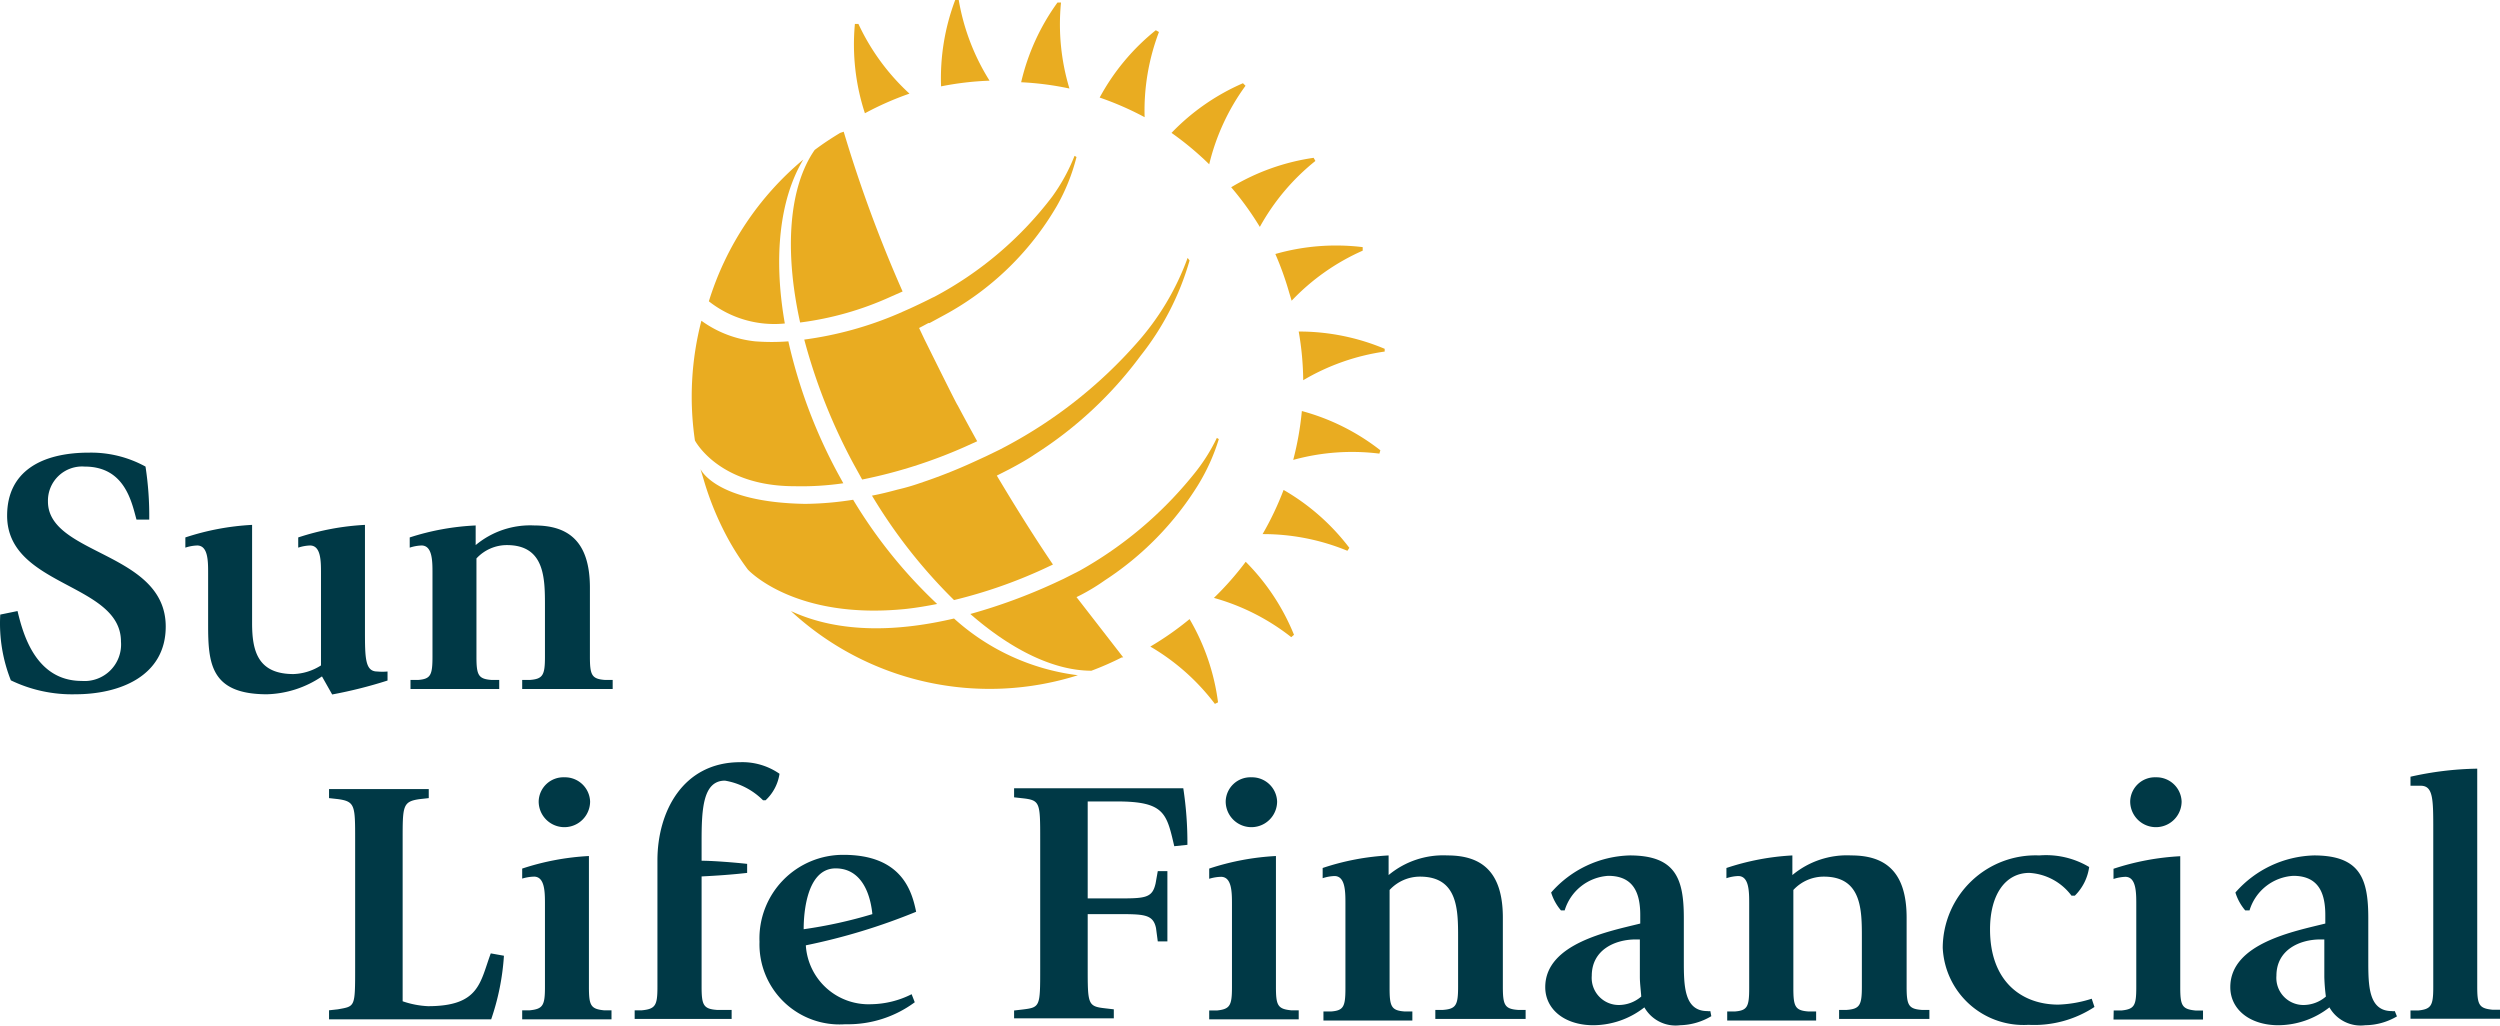 <?xml version="1.0" encoding="UTF-8"?>
<svg xmlns="http://www.w3.org/2000/svg" preserveAspectRatio="xMidYMid meet" data-bbox="0.007 0 127.363 52.246" viewBox="0.007 0 127.363 52.246" data-type="color" role="presentation" aria-hidden="true">
  <g>
    <path d="M6.96 26.47c-.25-.91-.6-2.7-2.64-2.7a1.74 1.74 0 0 0-1.87 1.78c0 2.74 6 2.56 6 6.37 0 2.53-2.35 3.45-4.6 3.45a7.16 7.16 0 0 1-3.29-.71 7.87 7.87 0 0 1-.54-3.35l.88-.18c.26 1.07.88 3.56 3.27 3.56a1.86 1.86 0 0 0 2-2c0-3-5.8-2.78-5.8-6.42 0-2.26 1.76-3.21 4.17-3.21a5.76 5.76 0 0 1 2.88.71 16.44 16.44 0 0 1 .19 2.7z" fill="#003946" data-color="1"></path>
    <path d="M16.41 34.46a5.23 5.23 0 0 1-2.8.91c-2.9 0-3-1.6-3-3.58v-2.58c0-.62 0-1.42-.56-1.42a2.11 2.11 0 0 0-.6.11v-.52a13 13 0 0 1 3.4-.64v5c0 1.41.28 2.6 2.11 2.6a2.78 2.78 0 0 0 1.4-.44v-4.69c0-.62 0-1.42-.56-1.42a2.14 2.14 0 0 0-.6.11v-.52a13 13 0 0 1 3.4-.64v5.32c0 1.46 0 2.15.63 2.15a2.81 2.81 0 0 0 .52 0v.46a23.08 23.08 0 0 1-2.82.71z" fill="#003946" data-color="1"></path>
    <path d="M22.04 29.21c0-.62 0-1.42-.56-1.42a2.15 2.15 0 0 0-.6.11v-.52a12.76 12.76 0 0 1 3.36-.61v1a4.34 4.34 0 0 1 3-1c1.68 0 2.82.77 2.82 3.17v3.51c0 .94.09 1.14.77 1.19h.39v.46h-4.61v-.46H27c.67-.05.77-.25.77-1.19v-2.57c0-1.41 0-3.11-1.94-3.11a2.11 2.11 0 0 0-1.55.68v5c0 .94.09 1.14.77 1.19h.39v.46h-4.52v-.46h.39c.64-.05.73-.25.73-1.19z" fill="#003946" data-color="1"></path>
    <path d="M51.67 51.48l.43-.05c.9-.11.9-.14.9-2.1v-6.56c0-1.87 0-2-.88-2.1l-.45-.05v-.46h8.62a18.46 18.46 0 0 1 .21 2.88l-.67.07c-.39-1.67-.49-2.28-2.92-2.28h-1.49v4.94h1.46c1.46 0 1.83 0 2-.77l.11-.62h.49v3.58h-.49l-.09-.68c-.15-.71-.62-.71-2-.71h-1.48v2.7c0 1.9 0 2 .9 2.1l.43.05v.46h-5.08z" fill="#003946" data-color="1"></path>
    <path d="M61.61 51.48H62c.67-.07.77-.25.77-1.19v-4.2c0-.62 0-1.42-.56-1.42a2.19 2.19 0 0 0-.6.1v-.52a13 13 0 0 1 3.4-.64v6.67c0 .94.09 1.12.77 1.19h.39v.46h-4.56zm.84-10.65a1.26 1.26 0 0 1 1.31-1.23 1.28 1.28 0 0 1 1.31 1.23 1.31 1.31 0 0 1-2.62 0z" fill="#003946" data-color="1"></path>
    <path d="M68.55 46.05c0-.62 0-1.42-.56-1.42a2.16 2.16 0 0 0-.6.11v-.52a12.7 12.7 0 0 1 3.36-.64v1a4.35 4.35 0 0 1 3-1c1.68 0 2.82.77 2.82 3.17v3.51c0 .94.09 1.14.77 1.19h.39v.46h-4.6v-.46h.39c.67-.05.77-.25.77-1.19v-2.49c0-1.41 0-3.11-1.94-3.11a2.11 2.11 0 0 0-1.55.68v5c0 .94.09 1.14.77 1.19h.39v.46h-4.53v-.46h.39c.64-.05.73-.25.73-1.19z" fill="#003946" data-color="1"></path>
    <path d="M83.55 49.77c0 .34.06.78.07 1a1.76 1.76 0 0 1-1.14.43 1.38 1.38 0 0 1-1.38-1.49c0-1.32 1.18-1.85 2.24-1.85h.21zm3.59 1.74a.47.47 0 0 1-.15 0c-1.2 0-1.2-1.32-1.2-2.6v-2.14c0-2-.41-3.19-2.76-3.19a5.51 5.51 0 0 0-4 1.89 2.59 2.59 0 0 0 .5.91h.19a2.48 2.48 0 0 1 2.22-1.76c1.33 0 1.63.94 1.63 2v.43c-1.55.39-4.84 1-4.84 3.24 0 1.14 1 1.94 2.45 1.94a4.24 4.24 0 0 0 2.6-.91 1.83 1.83 0 0 0 1.83.91 3.24 3.24 0 0 0 1.58-.46z" fill="#003946" data-color="1"></path>
    <path d="M89.12 46.05c0-.62 0-1.42-.56-1.42a2.19 2.19 0 0 0-.6.11v-.52a12.73 12.73 0 0 1 3.36-.64v1a4.34 4.34 0 0 1 3-1c1.68 0 2.82.77 2.82 3.17v3.51c0 .94.09 1.14.77 1.19h.39v.46h-4.6v-.46h.39c.67-.05.77-.25.77-1.19v-2.49c0-1.41 0-3.11-1.94-3.11a2.11 2.11 0 0 0-1.55.68v5c0 .94.09 1.14.77 1.19h.39v.46H88v-.46h.39c.64-.05.73-.25.73-1.19z" fill="#003946" data-color="1"></path>
    <path d="M106.71 51.3a5.59 5.59 0 0 1-3.36.91 4.12 4.12 0 0 1-4.37-3.93 4.73 4.73 0 0 1 4.92-4.7 4.28 4.28 0 0 1 2.54.59 2.54 2.54 0 0 1-.73 1.46h-.17a2.89 2.89 0 0 0-2.15-1.16c-1.2 0-2 1.08-2 2.88 0 2.65 1.61 3.83 3.48 3.83a6.2 6.2 0 0 0 1.7-.3z" fill="#003946" data-color="1"></path>
    <path d="M107.69 51.48h.39c.67-.07.76-.25.76-1.19v-4.2c0-.62 0-1.42-.56-1.42a2.2 2.2 0 0 0-.6.11v-.52a13 13 0 0 1 3.4-.64v6.67c0 .94.09 1.12.77 1.19h.39v.46h-4.56zm.84-10.65a1.26 1.26 0 0 1 1.31-1.23 1.28 1.28 0 0 1 1.31 1.23 1.31 1.31 0 0 1-2.62 0z" fill="#003946" data-color="1"></path>
    <path d="M118.42 49.77a9.29 9.29 0 0 0 .08 1 1.76 1.76 0 0 1-1.14.43 1.38 1.38 0 0 1-1.38-1.49c0-1.32 1.18-1.85 2.24-1.85h.2zm3.59 1.74a.47.47 0 0 1-.15 0c-1.2 0-1.2-1.32-1.2-2.6v-2.14c0-2-.41-3.19-2.77-3.19a5.51 5.51 0 0 0-4 1.89 2.59 2.59 0 0 0 .5.91h.22a2.48 2.48 0 0 1 2.23-1.76c1.33 0 1.63.94 1.63 2v.43c-1.55.39-4.84 1-4.84 3.24 0 1.14 1 1.94 2.45 1.94a4.25 4.25 0 0 0 2.6-.91 1.83 1.83 0 0 0 1.83.91 3.24 3.24 0 0 0 1.61-.45z" fill="#003946" data-color="1"></path>
    <path d="M122.81 51.48h.39c.67-.07.77-.25.77-1.19v-8c0-1.57 0-2.26-.64-2.26h-.52v-.46a16.43 16.43 0 0 1 3.4-.41v11.09c0 .94.09 1.12.77 1.19h.39v.46h-4.56z" fill="#003946" data-color="1"></path>
    <path d="M16.77 51.47l.45-.05c.88-.16.88-.09.88-2.12v-6.53c0-1.73 0-1.94-.88-2.06l-.45-.05v-.46h5.08v.46l-.45.05c-.88.12-.88.34-.88 2.06v8.24a4.58 4.58 0 0 0 1.29.25c2.63 0 2.65-1.21 3.2-2.69l.67.12a12.35 12.35 0 0 1-.65 3.24h-8.26z" fill="#003946" data-color="1"></path>
    <path d="M26.61 51.47H27c.67-.07.77-.25.77-1.19v-4.2c0-.62 0-1.42-.56-1.42a2.29 2.29 0 0 0-.6.1v-.51a13 13 0 0 1 3.4-.64v6.67c0 .94.09 1.12.76 1.19h.39v.46h-4.55zm.84-10.64a1.26 1.26 0 0 1 1.31-1.23 1.28 1.28 0 0 1 1.31 1.23 1.31 1.31 0 0 1-2.62 0z" fill="#003946" data-color="1"></path>
    <path d="M33.5 44.63v-.8c0-2.47 1.29-5 4.22-5a3.32 3.32 0 0 1 2 .59 2.31 2.31 0 0 1-.71 1.35h-.13a3.59 3.59 0 0 0-1.94-1c-1.12 0-1.19 1.44-1.19 3.08v1c.56 0 1.7.09 2.32.16v.46c-.8.09-1.53.14-2.32.18v5.61c0 .94.09 1.14.78 1.19h.75v.46h-4.94v-.44h.37c.69-.07.79-.25.79-1.19z" fill="#003946" data-color="1"></path>
    <path d="M40.95 47.34c0-.32 0-3.1 1.63-3.1 1.18 0 1.74 1.05 1.87 2.33a23.55 23.55 0 0 1-3.5.77zm5.5 3.31a4.71 4.71 0 0 1-2.06.51 3.2 3.2 0 0 1-3.33-3 31.24 31.24 0 0 0 5.62-1.71c-.21-1-.69-2.9-3.7-2.9a4.26 4.26 0 0 0-4.28 4.43 4.08 4.08 0 0 0 4.37 4.2 5.72 5.72 0 0 0 3.54-1.12z" fill="#003946" data-color="1"></path>
    <path d="M58.32 5.97a11.27 11.27 0 0 1 .73-4.34l-.16-.09a11.25 11.25 0 0 0-2.86 3.43 15.62 15.62 0 0 1 2.29 1z" fill="#e9ac21" data-color="2"></path>
    <path d="M50.42 4.11A11.26 11.26 0 0 1 48.85 0h-.18a11.28 11.28 0 0 0-.72 4.4 15.44 15.44 0 0 1 2.47-.29z" fill="#e9ac21" data-color="2"></path>
    <path d="M54.49 4.51a11.28 11.28 0 0 1-.43-4.38h-.18a11.25 11.25 0 0 0-1.85 4.06 15.26 15.26 0 0 1 2.46.32z" fill="#e9ac21" data-color="2"></path>
    <path d="M61.61 8.37a11.25 11.25 0 0 1 1.85-4l-.13-.13a11.26 11.26 0 0 0-3.64 2.53 15.48 15.48 0 0 1 1.92 1.6z" fill="#e9ac21" data-color="2"></path>
    <path d="M64.19 11.56a11.26 11.26 0 0 1 2.83-3.36l-.09-.16a11.24 11.24 0 0 0-4.2 1.5 15.32 15.32 0 0 1 1.46 2.02z" fill="#e9ac21" data-color="2"></path>
    <path d="M65.68 14.89l.13.43a11.26 11.26 0 0 1 3.62-2.55v-.18a11.26 11.26 0 0 0-4.45.35 15.54 15.54 0 0 1 .7 1.95z" fill="#e9ac21" data-color="2"></path>
    <path d="M65.89 23.43a11.28 11.28 0 0 1 4.39-.32l.05-.17a11.23 11.23 0 0 0-4-2 15.33 15.33 0 0 1-.44 2.49z" fill="#e9ac21" data-color="2"></path>
    <path d="M66.17 16.89a15.17 15.17 0 0 1 .23 2.48 11.28 11.28 0 0 1 4.15-1.46v-.14a11.25 11.25 0 0 0-4.38-.88z" fill="#e9ac21" data-color="2"></path>
    <path d="M65.4 24.96a15.48 15.48 0 0 1-1.07 2.25 11.25 11.25 0 0 1 4.32.85l.1-.15a11.27 11.27 0 0 0-3.35-2.95z" fill="#e9ac21" data-color="2"></path>
    <path d="M46.34 4.77a11.27 11.27 0 0 1-2.6-3.55h-.18a11.26 11.26 0 0 0 .51 4.55 15.54 15.54 0 0 1 2.27-1z" fill="#e9ac21" data-color="2"></path>
    <path d="M58.61 32.94a11.21 11.21 0 0 1 3.29 2.92l.16-.08a11.22 11.22 0 0 0-1.45-4.24 15.46 15.46 0 0 1-2 1.4z" fill="#e9ac21" data-color="2"></path>
    <path d="M61.85 30.46a11.26 11.26 0 0 1 3.94 2l.14-.12a11.27 11.27 0 0 0-2.46-3.72 15.36 15.36 0 0 1-1.62 1.84z" fill="#e9ac21" data-color="2"></path>
    <path d="M40.48 24.77a14.8 14.8 0 0 0 2.49-.15l-.28-.51a26.25 26.25 0 0 1-2.52-6.72 11.12 11.12 0 0 1-1.69 0 5.66 5.66 0 0 1-2.74-1.05 15.39 15.39 0 0 0-.33 6.1s1.2 2.33 5.07 2.33z" fill="#e9ac21" data-color="2"></path>
    <path d="M46.18 31.02c.54-.06 1.06-.15 1.57-.25a24.81 24.81 0 0 1-4.28-5.31 16.37 16.37 0 0 1-2.46.21c-4.59-.08-5.32-1.78-5.32-1.78s.17.55.2.66a15.29 15.29 0 0 0 1.15 2.79 13.24 13.24 0 0 0 1.07 1.68s2.37 2.59 8.07 2z" fill="#e9ac21" data-color="2"></path>
    <path d="M40.77 16.43a16 16 0 0 0 4.63-1.32l.59-.26a68.75 68.75 0 0 1-3-8.14l-.18.06c-.45.27-.89.56-1.3.87-1.32 1.9-1.55 5.13-.74 8.79z" fill="#e9ac21" data-color="2"></path>
    <path d="M39.99 16.48c-.59-3.35-.27-6.34.94-8.35a15.27 15.27 0 0 0-4.81 7.22 5.38 5.38 0 0 0 3.87 1.13z" fill="#e9ac21" data-color="2"></path>
    <path d="M48.61 31.51c-2.68.63-5.73.82-8.31-.38a14.9 14.9 0 0 0 14.62 3.27 11.51 11.51 0 0 1-6.31-2.89z" fill="#e9ac21" data-color="2"></path>
    <path d="M60.8 24.19a20 20 0 0 1-5.8 4.89l-.81.41-.45.21a28.55 28.55 0 0 1-4.3 1.58c2.11 1.84 4.27 2.89 6.17 2.89a15.09 15.09 0 0 0 1.55-.68h.07l-2.38-3.07.22-.11a10.41 10.41 0 0 0 1.23-.75 15.6 15.6 0 0 0 4.73-4.83 10.17 10.17 0 0 0 1.07-2.36l-.1-.06a9.23 9.23 0 0 1-1.2 1.88z" fill="#e9ac21" data-color="2"></path>
    <path d="M60.51 13.14a13.39 13.39 0 0 1-2.61 4.36 23.7 23.7 0 0 1-6.59 5.21l-.38.2-.68.33-.63.29a27.08 27.08 0 0 1-2.74 1.08 10.56 10.56 0 0 1-1.14.33c-.44.12-.88.23-1.31.31a26.71 26.71 0 0 0 4.18 5.32 24.91 24.91 0 0 0 4.55-1.58l.49-.23c-.95-1.4-1.92-2.95-2.86-4.53l.63-.32c.53-.28 1-.55 1.33-.78a20.07 20.07 0 0 0 5.36-5 14 14 0 0 0 2.5-4.86z" fill="#e9ac21" data-color="2"></path>
    <path d="M46.38 15.71l-.61.27a18.2 18.2 0 0 1-4.79 1.32 29.16 29.16 0 0 0 2.52 6.35l.43.78a25.18 25.18 0 0 0 5.22-1.66l.64-.29q-.5-.9-1-1.84c0 .05-1.12-2.21-1.69-3.36l-.27-.57.21-.11.26-.14h.06l.7-.38a14.75 14.75 0 0 0 5.79-5.59 10 10 0 0 0 1-2.49l-.1-.06a9.44 9.44 0 0 1-1.14 2.08 18.33 18.33 0 0 1-6 5.1l-.11.05s-.38.2-1.12.54z" fill="#e9ac21" data-color="2"></path>
  </g>
</svg>
